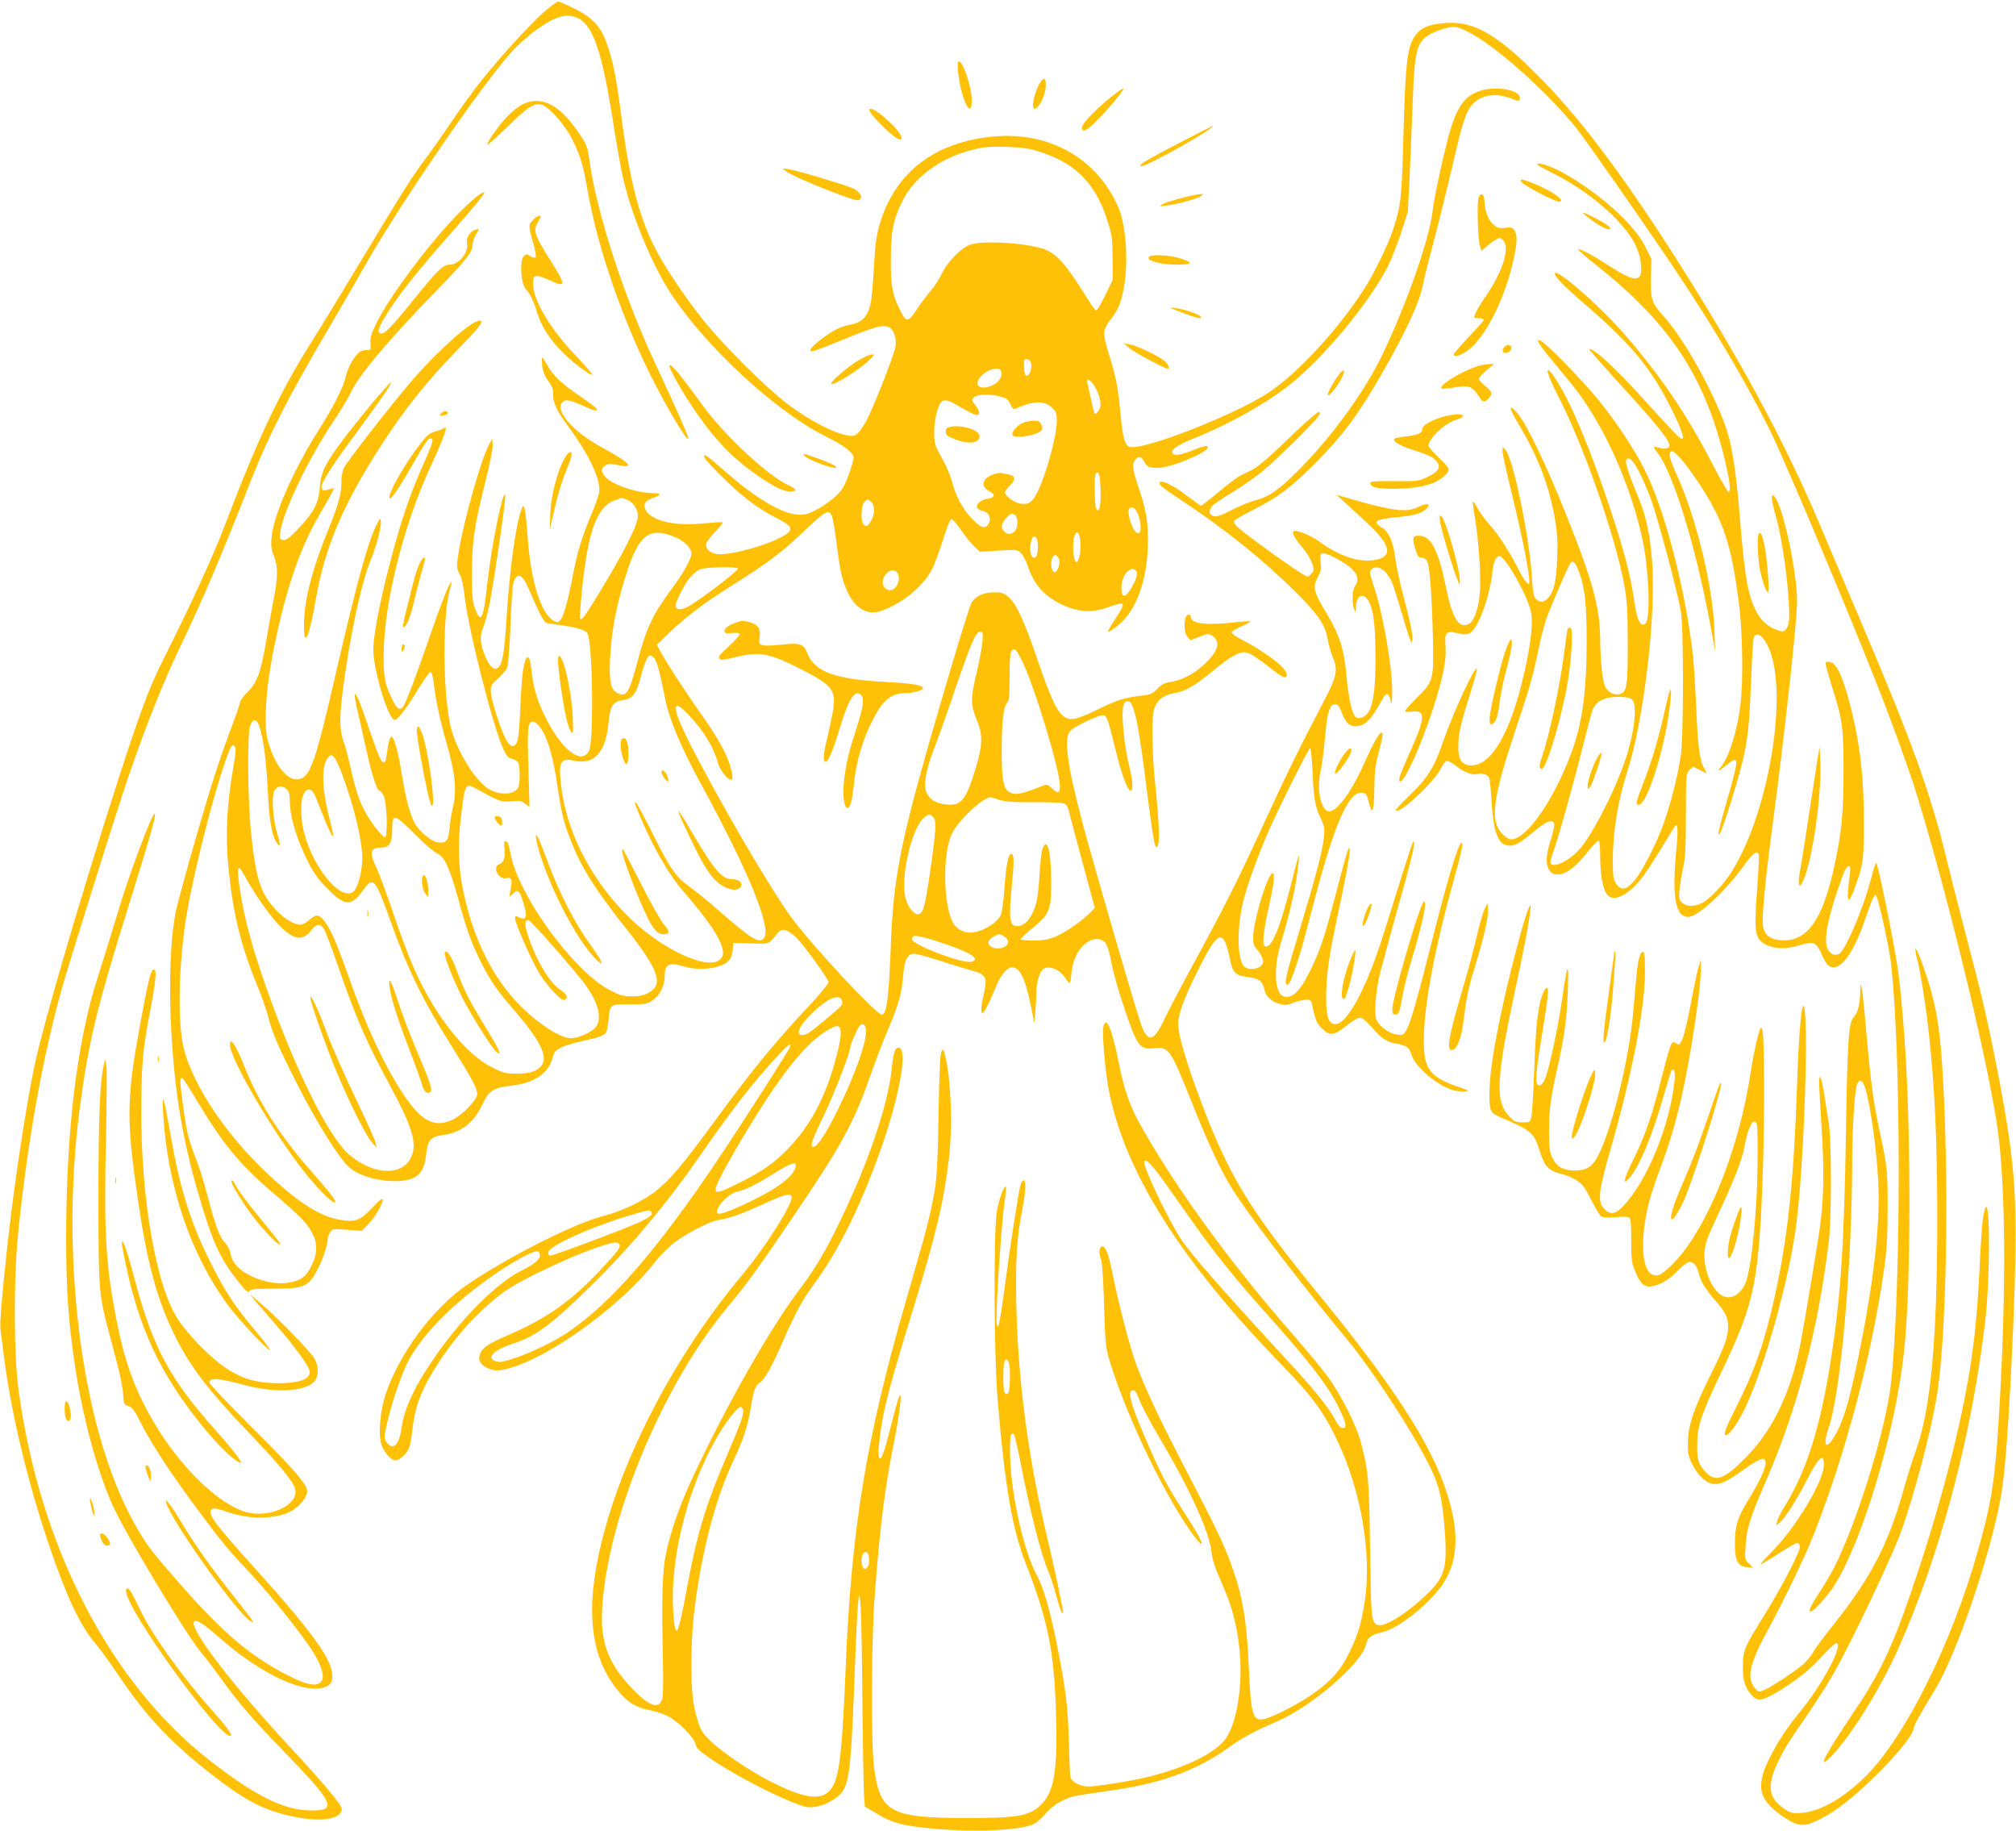 <?xml version="1.0" standalone="no"?>
<!DOCTYPE svg PUBLIC "-//W3C//DTD SVG 20010904//EN"
 "http://www.w3.org/TR/2001/REC-SVG-20010904/DTD/svg10.dtd">
<svg version="1.0" xmlns="http://www.w3.org/2000/svg"
 width="1280pt" height="1162pt" viewBox="0 0 1280 1162"
 preserveAspectRatio="xMidYMid meet">
<g transform="translate(0,1162) scale(0.1,-0.1)"
fill="#ffc107" stroke="none">
<path d="M3463 11552 c-104 -90 -331 -341 -449 -498 -33 -43 -105 -144 -159
-224 -54 -80 -124 -179 -156 -221 -80 -106 -135 -193 -403 -638 -130 -216
-274 -452 -320 -524 -200 -318 -335 -602 -541 -1142 -81 -215 -221 -518 -405
-885 -82 -162 -147 -338 -283 -760 -241 -750 -470 -1532 -527 -1800 -56 -262
-134 -784 -174 -1155 -36 -332 -48 -482 -43 -524 4 -26 13 -102 22 -171 46
-365 154 -812 295 -1224 107 -311 191 -488 286 -598 25 -29 90 -119 145 -200
186 -278 359 -457 659 -682 175 -131 295 -187 473 -221 168 -32 287 -10 287
54 0 23 -119 166 -310 371 -386 415 -665 779 -627 817 15 15 61 -15 161 -103
230 -203 482 -333 622 -322 68 6 94 28 94 78 0 106 -126 281 -505 700 -245
272 -291 334 -260 360 11 9 31 6 89 -14 132 -46 262 -51 374 -16 72 24 142 95
142 146 0 42 -95 151 -357 410 -144 144 -263 268 -263 277 0 35 50 31 241 -19
181 -47 368 -36 424 26 28 31 30 90 5 141 -22 44 -251 279 -360 369 l-55 45
42 -50 c24 -27 86 -99 138 -160 99 -114 188 -235 199 -271 16 -53 -51 -83
-190 -84 -165 0 -269 36 -397 139 -85 69 -191 182 -244 262 -139 205 -237 756
-236 1324 0 284 9 393 53 620 37 193 45 270 32 279 -22 14 -36 -39 -97 -372
-75 -411 -80 -562 -31 -932 66 -500 126 -744 242 -989 102 -215 217 -367 499
-661 182 -190 272 -300 280 -346 19 -100 -169 -184 -316 -141 -170 50 -407
278 -569 547 -126 209 -192 382 -245 645 -74 365 -86 570 -72 1181 5 232 6
439 2 460 l-8 39 -8 -35 c-25 -110 -34 -333 -34 -835 0 -574 3 -619 55 -818
16 -62 45 -171 64 -243 19 -72 36 -160 38 -195 3 -61 4 -64 33 -74 24 -8 38
-26 70 -90 73 -146 205 -348 394 -600 123 -165 178 -232 281 -340 133 -139
354 -413 427 -530 113 -179 68 -256 -104 -176 -269 126 -453 278 -748 616
-171 196 -189 218 -253 325 -350 576 -506 1686 -377 2675 57 433 106 637 313
1300 139 444 183 600 161 578 -25 -25 -167 -406 -229 -618 -40 -132 -98 -321
-130 -420 -131 -404 -200 -973 -200 -1651 0 -331 13 -521 56 -814 48 -322 141
-668 239 -885 78 -175 463 -815 558 -929 24 -28 79 -100 123 -161 117 -163
208 -268 406 -472 320 -329 342 -378 171 -375 -171 2 -351 91 -642 318 -633
493 -1079 1357 -1213 2349 -30 215 -32 695 -5 975 57 582 161 1164 287 1600
45 157 298 964 372 1190 122 372 249 697 365 940 150 312 261 573 458 1075
111 282 243 540 500 975 73 124 164 282 204 352 161 289 518 827 766 1158 160
213 204 262 306 344 97 77 174 116 229 116 144 0 209 -147 290 -658 21 -136
49 -292 60 -347 54 -247 184 -566 310 -759 220 -336 663 -746 975 -902 128
-64 185 -108 185 -141 0 -10 -14 -57 -31 -105 -25 -68 -41 -97 -75 -130 -59
-58 -157 -116 -209 -124 -110 -16 -290 85 -530 299 -48 42 -91 77 -96 77 -24
0 0 -32 99 -130 127 -127 230 -206 343 -263 92 -47 110 -66 89 -92 -49 -60
-372 -158 -462 -141 -46 8 -72 37 -63 67 4 13 30 47 58 76 27 29 48 55 46 58
-3 2 -57 -1 -121 -7 -183 -19 -330 15 -368 84 -20 37 -6 58 48 78 54 19 53 30
0 30 -110 1 -267 55 -308 107 -26 33 -25 49 3 68 20 12 32 13 80 3 112 -24 78
15 -96 109 -189 101 -308 238 -255 291 19 19 45 14 130 -24 75 -34 98 -38 84
-16 -3 5 -47 38 -98 73 -121 83 -174 132 -210 196 -17 29 -32 53 -35 53 -3 0
-3 -23 -1 -50 4 -36 15 -64 38 -97 26 -35 33 -55 32 -85 -2 -54 23 -107 101
-212 130 -177 203 -333 191 -411 -3 -22 -26 -85 -49 -140 -57 -132 -90 -241
-116 -378 -30 -160 -59 -264 -79 -290 -16 -20 -20 -20 -45 -7 -80 43 -146 253
-165 534 -6 87 -15 167 -20 179 -8 21 -8 21 -19 -6 -36 -91 -77 -394 -95 -693
-14 -227 -27 -296 -58 -315 -22 -14 -50 12 -74 68 -36 82 -41 133 -16 190 11
27 29 95 41 153 28 140 103 659 99 684 -10 63 -87 -313 -113 -549 -26 -240
-41 -271 -80 -164 -16 45 -19 80 -19 219 0 198 16 307 85 580 29 115 48 211
47 235 l-3 40 -19 -35 c-51 -94 -159 -475 -192 -673 -17 -107 -17 -108 4 -151
14 -26 26 -79 32 -142 24 -211 180 -828 247 -972 20 -42 31 -54 54 -59 16 -3
34 -14 39 -24 13 -23 13 -135 0 -158 -26 -50 -130 -51 -199 -1 -93 67 -208
269 -235 411 -47 243 -45 698 3 858 6 19 9 36 7 38 -8 8 -69 -147 -141 -357
-84 -244 -149 -416 -167 -437 -19 -24 -37 -14 -61 35 -54 106 -62 148 -61 302
2 319 125 813 294 1180 91 197 119 278 88 252 -7 -5 -32 -15 -55 -21 -33 -9
-52 -24 -91 -74 -98 -124 -210 -319 -199 -350 5 -17 59 61 143 208 86 152 107
181 123 171 15 -10 11 -22 -65 -195 -78 -176 -138 -359 -209 -636 -57 -224
-95 -427 -95 -507 0 -131 96 -448 136 -448 19 0 78 77 150 197 36 59 71 108
77 108 7 0 15 -26 20 -65 15 -122 38 -232 83 -389 54 -188 65 -299 40 -404 -9
-37 -19 -100 -22 -138 -8 -79 -23 -95 -79 -85 -41 8 -120 76 -145 126 -29 57
-58 170 -80 313 -22 136 -49 233 -65 230 -11 -2 -21 -41 -30 -116 -5 -38 -10
-48 -23 -45 -12 2 -34 53 -77 179 -71 207 -96 269 -102 251 -3 -7 4 -52 16
-100 11 -48 37 -161 57 -252 35 -160 67 -260 85 -260 5 0 16 -15 25 -32 21
-40 27 -263 8 -263 -14 0 -81 83 -116 145 -42 71 -67 144 -98 279 -15 69 -37
153 -49 186 -25 71 -27 144 -6 310 42 339 119 701 181 846 33 80 66 204 62
237 -3 27 -4 26 -24 -13 -55 -105 -127 -365 -259 -937 -128 -559 -162 -659
-228 -682 -65 -23 -146 60 -193 199 -23 68 -27 97 -27 190 1 127 15 248 49
425 73 370 168 652 287 853 30 51 64 112 77 136 l22 44 -24 -7 c-41 -13 -52
-11 -56 7 -6 30 59 133 237 372 93 127 180 248 191 270 21 40 21 40 -30 -15
-68 -74 -225 -268 -295 -366 -87 -121 -107 -166 -115 -261 -8 -99 -40 -160
-142 -265 -51 -53 -72 -69 -90 -66 -20 3 -23 8 -20 41 10 120 178 474 342 717
42 63 91 144 108 180 53 112 236 329 548 650 184 190 224 240 224 284 0 17 9
46 20 64 25 40 25 41 0 35 -33 -9 -62 -53 -55 -84 13 -60 -50 -139 -110 -139
-42 0 -77 -34 -232 -226 -142 -176 -185 -219 -208 -210 -21 8 -14 33 32 109
73 121 203 286 403 512 147 166 231 267 225 273 -10 11 -92 -58 -183 -152
-189 -199 -423 -515 -504 -681 -31 -64 -38 -89 -36 -125 3 -41 1 -45 -19 -42
-12 2 -31 -2 -42 -8 -34 -17 -80 -95 -95 -157 -17 -74 -73 -185 -176 -348
-160 -254 -284 -538 -296 -678 -5 -49 -2 -73 15 -115 27 -69 27 -132 -4 -289
-13 -71 -34 -184 -45 -253 -34 -200 -59 -268 -124 -328 -20 -19 -38 -46 -42
-60 -3 -15 -21 -70 -41 -122 -88 -234 -142 -400 -243 -751 -59 -206 -115 -411
-124 -455 -51 -259 -48 -733 9 -1169 24 -182 70 -401 126 -593 95 -330 141
-434 258 -582 51 -65 66 -78 73 -66 8 13 33 16 153 16 199 0 225 12 285 130
31 60 60 148 60 179 0 15 7 37 16 49 15 22 20 23 108 16 l93 -7 36 37 c43 42
97 132 97 160 0 15 -19 0 -67 -51 -78 -82 -105 -92 -208 -75 -121 20 -258 107
-448 284 -264 245 -475 557 -538 794 -44 167 -36 548 17 864 42 253 159 716
238 949 38 113 49 132 67 114 9 -9 6 -43 -10 -135 -41 -240 -51 -426 -31 -629
28 -292 77 -494 177 -739 31 -74 64 -168 74 -208 28 -108 60 -185 186 -434
126 -248 268 -475 334 -531 90 -77 315 -111 411 -61 43 22 66 69 74 148 9 88
28 111 105 121 115 15 195 76 249 189 45 95 70 111 189 125 142 16 232 77 259
175 10 38 19 49 53 66 22 12 82 30 132 41 110 23 145 36 156 58 5 9 12 45 15
81 10 97 8 95 134 95 99 0 112 2 145 25 45 30 77 92 77 149 0 82 26 96 124 66
99 -30 238 -12 284 38 13 14 22 39 24 67 l3 45 112 -3 c121 -4 111 -8 167 62
28 36 59 31 114 -18 48 -44 212 -268 212 -291 0 -10 -53 -74 -118 -144 -227
-242 -370 -417 -622 -761 -178 -244 -266 -348 -351 -416 -80 -65 -223 -134
-337 -162 -149 -38 -454 -183 -717 -342 -166 -100 -240 -156 -338 -260 -150
-157 -276 -364 -333 -544 -31 -99 -42 -237 -24 -300 13 -49 62 -106 90 -106
28 0 77 46 89 83 6 18 15 73 21 123 15 141 63 261 168 420 112 171 250 321
401 436 113 86 505 268 674 312 44 12 54 12 66 1 18 -17 -3 -46 -127 -177
-178 -188 -329 -294 -560 -396 -145 -63 -176 -83 -193 -124 -16 -39 -1 -70 44
-91 48 -23 86 -21 175 9 265 88 689 403 889 661 32 41 87 97 123 124 77 59
225 136 278 144 77 13 148 38 271 94 148 69 188 80 197 56 14 -36 -162 -316
-314 -498 -419 -500 -754 -1135 -891 -1689 -107 -429 -75 -730 99 -945 62 -77
116 -111 199 -127 38 -7 90 -24 117 -37 66 -32 169 -135 179 -177 5 -26 22
-44 83 -86 182 -128 562 -317 641 -318 57 -1 132 28 180 68 72 62 82 130 106
739 8 220 18 434 22 475 14 172 23 -6 28 -560 3 -316 8 -607 11 -646 l5 -71
77 -46 c98 -58 154 -74 332 -92 275 -28 584 -15 668 29 17 9 49 38 72 65 45
53 110 92 180 109 25 6 115 20 200 32 343 45 573 128 783 279 85 61 163 103
307 165 216 93 532 365 562 484 12 50 32 65 106 82 102 24 296 178 382 304
107 158 108 363 4 644 -107 290 -347 652 -780 1182 -468 571 -594 783 -789
1320 -73 201 -115 351 -115 410 0 61 34 154 118 325 137 277 169 290 212 83
16 -82 34 -100 109 -109 71 -8 98 -27 107 -75 8 -45 43 -80 94 -95 37 -11 48
-11 89 5 25 10 62 19 81 20 32 1 35 -1 42 -39 19 -88 29 -112 60 -142 53 -51
76 -48 158 17 34 28 72 50 84 50 15 0 42 -22 80 -65 62 -70 89 -88 149 -99 66
-12 86 -26 97 -67 21 -77 162 -198 265 -229 22 -6 56 -10 75 -8 33 3 31 4 -35
27 -186 63 -225 114 -225 293 0 224 67 581 193 1033 47 167 59 225 46 225 -20
0 -95 -253 -208 -705 -79 -312 -120 -452 -146 -491 -15 -23 -22 -26 -57 -21
-44 6 -105 48 -126 88 -20 37 -9 186 22 309 15 58 62 231 105 385 94 334 114
417 109 442 -4 18 -24 -41 -153 -457 -82 -265 -123 -376 -186 -505 -62 -126
-119 -195 -160 -195 -44 0 -59 43 -59 176 0 131 18 259 75 524 48 220 75 370
75 404 -1 46 -21 -17 -84 -261 -72 -276 -96 -352 -150 -468 -72 -157 -125
-215 -183 -200 -61 15 -70 177 -19 345 48 156 85 314 101 428 9 63 15 116 12
118 -2 3 -19 -55 -37 -128 -83 -336 -138 -469 -182 -442 -15 9 -4 106 26 239
35 153 43 229 25 223 -32 -10 -119 -297 -122 -400 -1 -46 3 -62 20 -80 25 -28
43 -62 43 -82 0 -43 -90 -64 -123 -28 -41 45 -44 233 -7 398 24 102 95 300
167 464 76 170 251 520 261 520 5 0 12 -69 16 -152 7 -171 15 -216 53 -296 22
-47 25 -63 19 -116 -9 -85 -50 -244 -149 -571 -95 -314 -107 -365 -84 -365 10
0 24 26 40 73 40 113 52 154 131 457 129 492 219 698 303 688 28 -3 29 -4 52
-88 15 -56 26 -9 27 115 1 101 6 149 24 215 30 113 34 140 22 140 -15 0 -56
-72 -107 -188 -81 -183 -174 -312 -225 -312 -52 0 -82 135 -56 251 9 41 21
130 27 199 15 180 30 230 69 230 12 0 24 -15 36 -46 26 -69 50 -94 88 -94 63
0 100 38 179 181 21 37 35 30 47 -23 6 -25 8 -10 9 57 2 159 -59 507 -119 683
-24 73 -26 84 -13 97 34 34 89 3 127 -72 9 -18 36 -101 60 -185 25 -84 50
-167 57 -183 13 -30 13 -30 16 -5 4 29 -11 104 -60 291 -20 74 -41 175 -48
225 -14 109 -39 166 -85 195 -62 38 -44 52 86 65 119 12 162 24 192 51 40 36
9 44 -52 13 -69 -35 -164 -23 -445 59 l-70 20 45 -40 c25 -23 88 -81 140 -129
150 -137 176 -213 83 -239 -103 -29 -235 9 -373 109 -51 37 -126 70 -157 70
-27 0 -11 -38 40 -98 47 -53 77 -113 77 -150 0 -12 -28 -42 -39 -42 -22 0
-386 260 -448 319 -12 12 -20 27 -18 34 3 6 60 40 128 74 152 78 231 137 378
283 182 182 282 316 433 579 154 268 239 452 261 566 8 42 39 166 69 278 30
111 81 319 115 462 68 299 90 363 136 409 56 56 151 68 241 30 45 -19 54 -18
54 6 0 48 -142 75 -243 46 -100 -29 -149 -90 -198 -249 -32 -102 -104 -429
-114 -522 -20 -175 -166 -591 -320 -910 -111 -231 -319 -517 -530 -729 -125
-126 -187 -169 -273 -191 -35 -9 -103 -37 -151 -62 -67 -35 -95 -44 -115 -39
-31 8 -34 34 -8 65 9 11 60 46 112 77 52 31 133 86 180 122 106 82 390 363
390 386 0 15 -4 15 -32 -6 -18 -12 -91 -79 -163 -148 -158 -152 -206 -191
-267 -218 -54 -23 -88 -48 -204 -144 -45 -38 -85 -68 -89 -68 -3 0 -41 27 -83
59 -84 65 -162 105 -176 91 -14 -14 2 -28 147 -124 264 -174 516 -377 710
-571 146 -145 191 -210 206 -300 6 -35 20 -85 31 -111 37 -86 29 -126 -55
-286 -146 -278 -238 -464 -372 -757 -169 -368 -246 -523 -433 -867 -82 -150
-171 -319 -198 -375 -74 -158 -107 -172 -151 -69 -23 53 -296 991 -377 1293
-98 368 -121 540 -79 587 22 26 175 100 205 100 27 0 33 -15 79 -205 41 -168
80 -275 100 -275 15 0 14 62 -3 129 -39 150 -60 365 -42 419 4 12 16 22 26 22
39 0 68 -132 120 -555 35 -277 49 -363 60 -370 26 -16 24 118 -7 415 -20 195
-22 412 -5 461 20 57 60 88 127 99 71 11 136 50 253 147 93 78 153 113 193
113 28 0 80 -33 177 -110 67 -53 92 -62 92 -32 0 40 -122 135 -277 217 -40 20
-73 43 -73 50 0 7 28 24 61 39 34 15 59 29 57 32 -3 2 -45 0 -94 -6 -188 -21
-284 -9 -284 36 0 9 -7 14 -17 12 -27 -5 -31 -106 -5 -138 l19 -24 58 22 c53
21 60 21 81 7 57 -37 40 -99 -50 -182 -67 -62 -140 -100 -215 -112 -38 -6 -57
-16 -83 -43 -29 -31 -42 -37 -93 -43 -112 -12 -160 -27 -285 -88 -143 -70
-183 -76 -225 -37 -42 39 -79 123 -156 347 -83 246 -135 358 -184 402 -31 27
-43 31 -93 31 -68 0 -119 -24 -144 -66 -9 -16 -73 -220 -142 -454 -310 -1050
-353 -1255 -371 -1745 -12 -312 -26 -415 -56 -415 -35 0 -430 423 -572 613
-130 174 -479 772 -656 1126 -106 210 -107 277 -4 169 102 -108 164 -210 192
-313 11 -41 61 -105 82 -105 23 0 2 90 -43 183 -25 51 -85 148 -134 217 -101
141 -216 318 -263 401 l-31 56 82 79 c111 106 218 186 413 309 202 127 293
195 415 310 161 153 179 164 200 124 7 -11 20 -89 31 -172 23 -186 34 -235 69
-312 47 -104 124 -151 207 -125 131 42 267 150 328 261 16 30 48 115 71 189
26 84 47 135 55 135 8 0 35 -31 61 -70 26 -38 64 -85 84 -104 l36 -33 118 7
c117 7 119 7 143 -17 13 -13 32 -49 42 -79 37 -115 101 -189 208 -242 109 -53
196 -59 302 -22 114 41 117 36 45 -75 -27 -41 -47 -76 -45 -79 8 -8 86 53 115
90 81 102 129 252 137 434 7 144 -6 234 -51 370 -45 134 -50 163 -31 192 21
31 41 29 59 -6 18 -34 33 -41 89 -41 76 0 303 92 315 128 6 19 -21 14 -103
-19 -76 -30 -115 -34 -122 -12 -7 21 39 52 146 94 221 89 457 222 606 342 214
172 491 507 614 740 21 41 59 137 85 214 l45 140 11 224 c6 123 14 339 20 479
12 341 25 383 135 435 30 14 75 28 100 32 39 5 55 1 118 -30 170 -86 492 -372
683 -607 59 -73 426 -598 635 -910 228 -339 447 -709 593 -1004 109 -218 605
-1404 753 -1801 97 -258 152 -417 193 -550 214 -708 461 -1746 509 -2135 49
-404 48 -1097 -4 -1880 -21 -321 -47 -471 -125 -747 -166 -590 -460 -1182
-709 -1432 -142 -143 -295 -231 -416 -239 -54 -3 -65 -1 -108 28 -99 66 -110
147 -39 294 41 86 55 109 204 326 47 69 117 179 154 245 112 196 377 756 429
905 87 253 180 605 220 835 61 347 81 1275 44 1980 -18 351 -40 494 -110 709
-55 168 -90 225 -54 87 19 -75 51 -276 69 -436 40 -354 56 -705 56 -1205 0
-758 -41 -1205 -135 -1465 -19 -51 -55 -166 -80 -256 -98 -346 -209 -558 -449
-858 -59 -74 -116 -151 -126 -172 -11 -20 -39 -53 -62 -74 -56 -48 -199 -142
-246 -162 -35 -15 -37 -14 -59 11 -55 64 -37 150 77 361 115 212 244 481 300
625 200 511 365 1132 441 1665 19 130 23 205 24 395 0 246 -2 265 -55 510 -36
168 -54 306 -81 614 -11 132 -24 257 -29 276 -7 32 -8 29 -9 -25 -2 -80 -15
-132 -40 -159 -34 -36 -41 -140 -51 -741 -11 -674 -30 -985 -81 -1340 -69
-484 -158 -782 -304 -1020 -24 -38 -47 -83 -51 -100 l-7 -30 23 20 c34 29 110
149 170 267 76 149 110 180 110 100 0 -105 -184 -409 -342 -564 -37 -38 -64
-68 -59 -68 4 0 57 32 116 70 60 39 114 69 119 67 6 -2 12 -13 14 -24 4 -27
-116 -259 -227 -437 -126 -202 -135 -222 -135 -326 -1 -92 13 -134 61 -186 33
-36 69 -29 172 35 121 75 191 132 273 221 40 44 79 80 86 80 53 0 -87 -264
-233 -440 -78 -94 -144 -195 -195 -300 -86 -179 -62 -261 108 -372 84 -54 119
-55 218 -5 108 54 224 147 374 297 130 130 220 244 220 279 0 16 48 103 130
236 140 225 354 850 424 1235 28 155 53 502 77 1055 35 831 22 1030 -107 1690
-52 269 -97 460 -179 770 -41 154 -101 390 -134 525 -104 427 -216 739 -546
1515 -86 204 -207 487 -267 630 -222 523 -513 1059 -924 1702 -319 498 -578
844 -824 1097 -298 307 -450 393 -655 367 -85 -10 -130 -33 -162 -80 -49 -72
-60 -172 -73 -651 -10 -374 -15 -426 -66 -580 -31 -94 -118 -272 -180 -370
-166 -260 -429 -545 -614 -665 -220 -143 -796 -367 -878 -341 -31 10 -43 54
-58 212 -15 164 -27 227 -74 378 -40 132 -39 152 11 217 51 68 65 101 84 201
32 167 14 408 -39 523 -144 315 -457 481 -823 435 -357 -45 -595 -236 -688
-555 -21 -72 -28 -126 -36 -265 -5 -96 -14 -202 -21 -234 -16 -81 -54 -123
-125 -136 -65 -12 -110 -34 -190 -94 -63 -48 -84 -76 -57 -76 9 0 77 25 152
56 259 106 299 117 342 94 25 -13 44 -74 36 -119 -9 -57 -152 -417 -190 -480
-55 -91 -65 -97 -133 -81 -83 18 -234 99 -358 192 -140 105 -411 375 -543 540
-105 132 -222 304 -285 420 -110 199 -176 442 -227 834 -29 224 -48 336 -76
432 -47 162 -93 220 -226 287 -50 25 -96 45 -104 45 -7 0 -44 -26 -81 -58z
m3075 -878 c42 -8 119 -35 170 -59 165 -78 265 -204 328 -410 24 -78 28 -108
28 -225 l1 -135 -47 -98 c-26 -53 -52 -97 -58 -97 -5 0 -27 27 -47 61 -132
212 -188 281 -261 318 -86 44 -385 68 -486 40 -57 -16 -149 -107 -185 -184
-16 -34 -50 -86 -76 -116 -25 -30 -63 -80 -83 -111 -54 -85 -68 -86 -106 -9
-50 98 -61 155 -60 321 0 178 14 251 71 369 82 172 281 305 513 344 62 11 227
6 298 -9z m8 -1359 c8 -31 -8 -80 -27 -80 -10 0 -15 15 -17 53 -3 47 -1 52 17
52 14 0 23 -9 27 -25z m-189 -51 c10 -28 -10 -66 -47 -85 -70 -38 -127 -15
-94 37 36 54 126 85 141 48z m575 -71 c25 -29 47 -78 54 -120 4 -30 1 -44 -14
-63 -23 -29 -21 -32 -46 80 -9 41 -19 85 -22 98 -7 26 7 29 28 5z m-564 -95
c25 -7 38 -20 48 -45 12 -27 19 -33 32 -27 118 52 184 53 234 4 24 -24 28 -36
28 -82 -1 -104 -78 -376 -134 -472 -29 -50 -51 -61 -102 -52 -36 7 -94 50 -94
70 0 7 14 25 30 41 38 36 39 63 3 71 -16 3 -36 8 -45 10 -30 9 -97 -16 -114
-41 -19 -28 -8 -54 30 -75 38 -20 32 -39 -14 -46 -71 -12 -93 -65 -31 -77 41
-9 59 -49 36 -84 -22 -33 -49 -24 -108 39 -56 59 -99 139 -122 229 -9 35 -33
93 -53 129 -20 36 -42 79 -49 95 -23 59 -11 201 23 268 20 37 45 35 125 -13
37 -22 79 -44 93 -50 39 -14 44 11 11 55 -22 28 -25 38 -15 49 21 26 113 28
188 4z m620 -589 c2 -106 -8 -149 -28 -119 -11 17 -14 213 -3 224 20 20 28 -9
31 -105z m-3003 -63 c36 -15 65 -59 65 -100 0 -58 -87 -230 -256 -506 -83
-136 -100 -158 -111 -147 -3 3 2 80 11 172 38 382 95 539 211 580 22 8 41 14
43 15 1 0 18 -6 37 -14z m1547 -13 c24 -22 23 -79 -2 -120 -21 -36 -30 -39
-48 -21 -18 18 -15 118 5 140 20 22 22 22 45 1z m1683 -56 c23 -36 36 -119 21
-135 -10 -10 -16 -9 -31 8 -21 23 -47 114 -38 135 8 22 31 18 48 -8z m-767
-29 c7 -7 12 -28 12 -47 0 -59 -49 -91 -84 -55 -23 22 -20 48 10 83 28 33 43
38 62 19z m-2158 -139 c56 -24 100 -69 100 -102 0 -35 -51 -125 -127 -227
-119 -160 -159 -245 -218 -468 -50 -189 -68 -218 -121 -193 -46 20 -57 70 -51
216 9 179 39 339 103 540 80 254 148 305 314 234z m2564 9 c16 -62 0 -178 -23
-164 -14 9 -22 84 -15 137 7 52 27 66 38 27z m-264 -63 c0 -52 -8 -75 -25 -75
-24 0 -32 69 -15 115 15 40 40 15 40 -40z m1908 -87 c110 -62 143 -114 106
-167 -19 -26 -22 -111 -5 -151 9 -23 10 -22 10 16 2 81 53 98 86 28 27 -57 37
-148 38 -339 1 -194 -12 -302 -43 -353 -22 -36 -65 -52 -85 -31 -22 22 -43
121 -56 257 -14 168 -44 262 -124 395 -86 143 -92 168 -59 231 21 40 25 57 19
93 -3 23 -3 48 0 54 10 15 50 3 113 -33z m-1774 0 c9 -26 -10 -81 -29 -80 -17
1 -27 55 -16 85 13 33 32 31 45 -5z m-2039 -57 c7 -12 -261 -214 -321 -244
-45 -21 -74 -18 -74 9 0 27 59 143 93 181 17 20 45 42 62 49 35 15 231 19 240
5z m2519 -7 c22 -8 20 -37 -5 -87 -45 -90 -79 -103 -79 -32 0 50 20 98 47 114
22 13 18 12 37 5z m-1504 -25 c24 -44 -17 -118 -59 -104 -33 10 -45 41 -31 76
21 50 71 65 90 28z m-2346 -91 c79 -180 100 -219 120 -223 12 -2 55 -9 96 -15
100 -14 149 -30 160 -51 33 -60 41 -682 10 -744 -49 -98 -185 13 -290 239 -43
91 -65 170 -75 266 -11 116 -35 119 -54 6 -6 -34 -13 -140 -17 -236 -4 -96
-12 -191 -18 -210 -15 -49 -44 -47 -73 5 -33 60 -96 254 -97 303 -1 39 3 47
46 85 26 23 53 56 59 72 6 17 15 136 20 265 4 129 13 250 18 269 22 71 56 60
95 -31z m2883 -345 c-3 -38 -20 -124 -36 -193 -39 -157 -39 -205 -1 -295 41
-96 40 -160 -5 -311 -61 -200 -92 -240 -181 -231 -71 7 -112 31 -131 75 -21
50 -6 140 48 281 23 58 82 223 130 366 105 306 134 375 162 375 18 0 19 -5 14
-67z m250 -113 c81 -164 243 -698 243 -802 0 -45 -13 -48 -52 -11 -27 25 -31
26 -61 14 -140 -56 -181 -62 -216 -33 -32 25 -41 79 -41 262 0 180 11 273 35
300 12 13 15 46 15 166 0 148 6 179 35 171 5 -1 24 -32 42 -67z m-2334 13 c18
-20 38 -94 66 -239 26 -140 100 -319 228 -554 310 -567 458 -931 401 -988 -31
-31 -79 -1 -274 169 -77 67 -166 140 -199 163 -83 58 -121 113 -231 334 -53
106 -101 195 -106 198 -15 9 -2 -26 53 -150 70 -158 165 -318 239 -404 234
-269 304 -403 235 -448 -93 -61 -391 87 -593 295 -233 239 -382 540 -411 829
-15 140 -1 162 87 143 128 -27 201 57 217 252 8 96 29 125 93 134 59 8 84 41
111 150 22 85 43 133 60 133 4 0 15 -8 24 -17z m-2505 -437 c25 -78 43 -216
52 -401 9 -190 25 -286 56 -333 26 -39 27 -18 3 60 -27 90 -36 232 -17 268 17
32 51 37 77 11 16 -16 21 -34 21 -70 0 -107 44 -253 122 -404 30 -59 63 -104
117 -158 112 -113 151 -115 227 -9 65 90 76 77 177 -207 109 -304 204 -497
389 -791 125 -199 158 -262 158 -296 0 -36 -94 -134 -155 -163 -119 -55 -202
-10 -320 170 -121 186 -230 421 -341 736 -76 215 -119 313 -158 359 -34 40
-49 40 -93 2 -18 -16 -43 -30 -55 -30 -70 0 -189 106 -239 213 -35 76 -53 164
-75 370 -21 198 -25 625 -6 680 18 49 42 46 60 -7z m1769 12 c54 -60 93 -183
123 -392 25 -168 41 -234 86 -347 67 -169 153 -306 350 -554 207 -261 240
-355 141 -407 -31 -17 -59 -22 -107 -22 -56 0 -75 6 -140 40 -227 119 -570
588 -626 853 -17 82 -20 91 -36 91 -7 0 -9 -17 -5 -47 6 -56 -5 -89 -32 -98
-49 -15 -6 -102 44 -89 32 8 40 -11 27 -71 -5 -25 -8 -45 -6 -45 2 0 13 9 25
21 27 27 37 17 61 -58 30 -96 21 -121 -33 -93 -16 9 -19 7 -19 -10 0 -29 102
-260 151 -343 48 -80 141 -181 161 -175 28 10 19 37 -21 63 -69 43 -153 181
-206 339 -25 74 -25 106 0 106 13 0 276 -298 354 -401 86 -114 115 -216 78
-273 -24 -35 -110 -76 -163 -76 -63 0 -198 85 -310 195 -170 168 -292 398
-359 678 -49 205 -54 357 -19 607 17 127 25 138 79 108 168 -91 166 -90 231
-84 53 5 65 3 88 -15 l28 -22 -7 250 c-8 253 -4 293 29 293 7 0 22 -10 33 -22z
m-1243 -317 c76 -206 126 -418 126 -529 0 -69 -21 -162 -44 -197 -70 -107
-279 136 -331 386 -26 125 -11 241 32 247 26 4 35 -12 86 -145 39 -100 66
-157 73 -151 2 2 -10 58 -27 124 -48 188 -49 332 -3 379 15 15 18 15 34 0 10
-9 35 -61 54 -114z m4171 -158 c39 -12 87 -16 218 -15 92 1 178 -3 191 -8 18
-6 27 -21 36 -62 7 -29 46 -176 87 -327 l74 -273 -23 -25 c-47 -51 -166 -134
-226 -158 -48 -19 -79 -25 -142 -25 -44 0 -80 4 -80 9 0 4 34 36 76 70 109 90
119 115 118 301 -1 189 -25 280 -55 203 -6 -16 -15 -91 -19 -168 -10 -153 -20
-199 -55 -260 -26 -46 -61 -68 -96 -63 -39 5 -44 56 -25 253 16 162 15 205 -4
205 -18 0 -32 -72 -42 -210 -5 -80 -16 -159 -23 -176 -22 -54 -126 -114 -196
-114 -38 0 -82 22 -102 53 -69 105 -76 451 -11 579 42 84 193 225 244 228 3 0
28 -8 55 -17z m-421 -109 c23 -22 20 -73 -14 -316 -34 -239 -45 -285 -72 -299
-26 -14 -71 35 -88 96 -36 130 38 452 118 516 30 23 36 23 56 3z m-3287 -112
c59 -60 123 -114 141 -121 44 -18 79 -95 132 -289 51 -190 86 -287 151 -414
58 -112 101 -173 214 -303 142 -164 198 -270 172 -324 -22 -45 -72 -66 -162
-66 -74 0 -88 3 -159 39 -134 66 -286 234 -409 452 -75 132 -134 274 -217 518
-43 127 -92 260 -109 296 -48 101 -41 130 30 130 50 0 69 30 69 108 0 113 10
111 147 -26z m-1082 -264 c53 -100 157 -250 215 -309 95 -97 151 -106 207 -33
30 40 56 43 79 9 9 -14 51 -125 94 -248 114 -329 178 -474 331 -757 134 -248
166 -353 134 -435 -50 -132 -240 -129 -398 6 -127 109 -327 506 -510 1014 -96
266 -153 470 -181 651 -26 168 -20 192 29 102z m4823 -384 c45 -31 18 -74 -47
-74 -34 0 -63 24 -54 46 5 15 49 43 68 44 6 0 21 -7 33 -16z m-425 -30 c202
-65 277 -110 217 -129 -51 -16 -380 108 -380 144 0 30 30 27 163 -15z m1065
-9 c11 -14 25 -55 32 -93 15 -86 49 -207 100 -356 72 -208 90 -230 177 -220
94 12 104 -3 243 -351 119 -298 200 -466 285 -590 141 -208 426 -579 700 -910
171 -208 441 -625 536 -830 49 -107 66 -182 80 -355 20 -256 6 -314 -104 -422
-124 -122 -272 -217 -317 -203 -43 14 -45 31 -51 480 -6 450 -11 501 -60 685
-26 100 -124 294 -204 405 -36 50 -140 176 -231 280 -384 439 -722 901 -949
1299 -82 143 -114 232 -155 436 -43 209 -78 287 -95 210 -9 -42 13 -287 36
-405 103 -518 455 -1076 1089 -1730 204 -210 277 -310 366 -500 148 -318 214
-710 169 -1010 -22 -142 -41 -206 -96 -321 -55 -115 -119 -187 -243 -273 -83
-57 -232 -134 -290 -150 -82 -22 -93 12 -107 323 -13 304 -39 455 -113 659
-48 131 -96 231 -276 577 -179 343 -268 533 -329 698 -42 117 -113 392 -152
590 -22 112 -45 162 -67 148 -15 -9 -15 -46 -1 -83 7 -16 15 -137 19 -288 7
-238 10 -267 33 -345 94 -314 305 -768 481 -1038 56 -87 106 -147 106 -128 0
15 -43 90 -115 201 -105 161 -151 250 -250 482 -91 213 -109 288 -71 288 13 0
24 -16 41 -62 12 -34 69 -142 127 -240 192 -323 314 -592 329 -718 6 -53 22
-103 64 -199 69 -155 100 -274 116 -439 20 -218 -18 -455 -90 -555 -68 -94
-275 -192 -518 -247 -115 -26 -303 -55 -351 -55 -56 0 -109 29 -116 62 -3 13
-7 115 -10 228 -5 216 -19 329 -77 619 -42 210 -84 354 -123 426 -83 150 -163
497 -172 745 -5 131 2 179 24 155 5 -6 26 -98 47 -205 49 -257 127 -563 165
-649 16 -38 42 -114 56 -168 14 -54 30 -102 35 -108 5 -5 9 -6 9 -2 0 23 -58
299 -96 455 -124 514 -190 1009 -201 1492 -6 293 2 428 37 608 23 118 26 196
8 190 -7 -3 -15 -18 -20 -34 -12 -44 -64 -383 -93 -599 -13 -104 -30 -217 -37
-250 -10 -53 -12 -57 -19 -32 -11 41 28 644 52 800 6 38 8 71 5 74 -10 11 -44
-80 -57 -157 -21 -116 -18 -912 4 -1180 47 -566 93 -835 182 -1060 137 -350
178 -551 190 -945 11 -349 -11 -493 -88 -573 -74 -78 -144 -92 -472 -92 -495
0 -558 34 -596 325 -19 150 -17 812 5 1090 33 436 62 669 122 970 37 190 53
322 35 295 -5 -9 -24 -72 -41 -140 -50 -199 -70 -262 -83 -257 -14 5 -12 52 4
172 22 155 61 304 211 790 142 464 191 668 224 951 25 216 10 534 -32 667 -6
20 -7 20 -17 1 -8 -12 -14 -151 -18 -399 -7 -388 -11 -437 -53 -624 -26 -113
-41 -166 -159 -576 -246 -850 -341 -1425 -377 -2295 -21 -513 -38 -680 -77
-758 -54 -109 -162 -102 -409 24 -125 64 -299 182 -371 251 -52 51 -64 68 -82
128 -32 102 -41 181 -41 360 0 191 12 328 46 532 48 292 124 556 219 758 65
138 93 224 111 335 18 114 29 144 59 164 31 20 79 108 150 271 71 164 124 261
190 350 158 211 308 516 435 882 116 334 165 623 105 623 -23 0 -32 -28 -44
-139 -26 -243 -163 -634 -358 -1025 -79 -157 -137 -253 -235 -382 -177 -236
-439 -695 -648 -1135 -101 -213 -157 -368 -191 -529 -24 -114 -29 -271 -20
-685 3 -110 1 -215 -3 -233 -18 -75 -79 -57 -187 54 -161 168 -210 302 -195
529 40 583 390 1415 801 1905 112 134 187 236 408 563 307 451 388 599 492
897 32 91 84 227 116 302 64 149 84 220 94 343 7 85 22 119 56 130 13 5 73
-10 162 -39 78 -25 175 -55 215 -66 94 -27 102 -41 79 -145 -31 -138 -17 -166
31 -62 16 34 38 84 48 110 25 64 70 117 98 117 51 0 86 -70 120 -241 l23 -112
6 69 c4 38 7 92 7 119 0 60 16 124 38 148 31 35 107 9 147 -52 11 -17 23 -31
26 -31 3 0 9 29 12 64 10 101 60 184 127 209 36 13 69 6 88 -18z m-1673 -365
c8 -27 7 -29 -93 -113 -111 -93 -131 -107 -159 -107 -62 0 13 108 140 204 55
41 102 48 112 16z m153 -188 c7 -70 -67 -280 -179 -507 -75 -152 -130 -235
-155 -235 -24 0 -13 34 76 220 66 140 160 385 160 420 0 6 13 40 30 76 22 50
34 65 47 62 12 -2 19 -14 21 -36z m-160 -13 c2 -20 -8 -82 -23 -137 -66 -261
-161 -447 -309 -601 -93 -96 -163 -145 -318 -222 -159 -79 -170 -75 -114 39
21 42 81 149 133 237 247 414 406 615 553 699 58 34 74 30 78 -15z m-322 -94
c-10 -27 -297 -475 -451 -705 -392 -584 -684 -921 -960 -1107 -114 -77 -302
-161 -414 -186 -30 -7 -71 8 -71 27 0 26 56 62 142 89 138 44 244 123 491 366
247 242 477 516 692 826 209 300 314 435 478 618 74 81 107 107 93 72z m-3756
-358 c164 -271 269 -396 493 -586 164 -139 207 -186 239 -258 25 -57 20 -120
-16 -191 -32 -64 -64 -88 -132 -102 -73 -15 -167 0 -251 41 -75 36 -121 85
-129 140 -4 25 -18 52 -35 70 -34 35 -60 104 -109 289 -21 80 -50 177 -65 215
-65 170 -70 192 -99 414 -15 110 -14 137 4 126 5 -3 50 -74 100 -158z m10584
91 c35 -120 73 -401 82 -603 11 -252 -26 -592 -112 -1025 -62 -312 -97 -440
-146 -540 -65 -129 -104 -118 -58 16 78 224 150 1046 150 1714 0 183 16 428
30 466 16 40 38 29 54 -28z m-4436 -612 c43 -61 121 -172 174 -246 125 -178
266 -352 424 -529 293 -326 421 -489 489 -626 52 -104 60 -140 30 -140 -14 0
-29 17 -50 57 -41 77 -133 191 -316 388 -380 411 -603 665 -661 755 -84 128
-244 466 -233 492 9 24 49 -19 143 -151z m-2356 120 c-11 -60 -110 -137 -287
-222 -129 -62 -198 -87 -209 -76 -24 24 65 125 121 137 58 13 121 44 233 114
115 71 148 82 142 47z m-914 -298 c2 -11 -19 -27 -70 -52 -78 -38 -551 -216
-575 -216 -9 0 -13 8 -11 23 4 28 147 102 332 170 133 50 293 97 311 93 6 -2
11 -10 13 -18z m-710 -265 c4 -24 -35 -57 -113 -96 -156 -78 -366 -284 -542
-533 -133 -188 -205 -337 -223 -465 -12 -81 -31 -119 -60 -119 -11 0 -27 12
-36 26 -16 24 -16 30 0 105 28 130 95 328 137 407 78 147 222 303 421 459 167
131 367 249 403 239 6 -1 11 -12 13 -23z m2978 -685 c11 -33 7 -179 -4 -190
-22 -22 -32 6 -32 92 0 89 5 120 20 120 5 0 12 -10 16 -22z m-1689 -294 c9
-24 -11 -82 -102 -294 -139 -324 -193 -506 -261 -880 -51 -276 -68 -297 -80
-100 -21 356 108 833 310 1149 49 75 103 141 117 141 5 0 12 -7 16 -16z m801
-950 c2 -28 -2 -45 -13 -54 -14 -12 -18 -11 -26 1 -20 33 -7 102 20 97 11 -2
17 -16 19 -44z"/>
<path d="M6494 8936 c-39 -17 -78 -66 -64 -80 21 -21 157 1 181 31 9 10 9 20
1 38 -9 20 -19 25 -49 25 -21 -1 -52 -7 -69 -14z"/>
<path d="M6035 8911 c-24 -5 -30 -11 -30 -31 0 -21 9 -29 55 -47 93 -38 168
-26 158 24 -6 36 -116 68 -183 54z"/>
<path d="M3544 7445 c-8 -21 26 -274 52 -386 8 -37 22 -75 30 -85 14 -17 15
-7 10 101 -5 123 -41 307 -70 362 -13 26 -15 27 -22 8z"/>
<path d="M3953 6933 c-18 -7 -16 -70 3 -127 21 -60 34 -45 34 40 0 61 -15 96
-37 87z"/>
<path d="M4200 6716 c0 -16 36 -63 43 -56 3 3 -1 20 -8 38 -14 32 -35 44 -35
18z"/>
<path d="M4314 6450 c4 -14 43 -98 86 -187 83 -172 133 -239 203 -274 45 -23
85 -22 101 4 14 24 -15 47 -60 47 -60 0 -108 57 -244 285 -91 155 -96 161 -86
125z"/>
<path d="M3950 6219 c0 -38 99 -297 161 -423 40 -79 66 -106 100 -106 43 0 44
16 4 63 -20 23 -83 134 -140 247 -58 113 -109 212 -114 220 -9 13 -11 13 -11
-1z"/>
<path d="M2332 5820 c0 -19 2 -27 5 -17 2 9 2 25 0 35 -3 9 -5 1 -5 -18z"/>
<path d="M2474 5351 c9 -71 53 -207 132 -411 35 -91 68 -184 74 -206 10 -43
35 -63 54 -44 13 13 -3 60 -92 270 -38 91 -89 224 -112 295 -48 148 -66 178
-56 96z"/>
<path d="M3140 6433 c0 -14 30 -53 41 -53 6 0 9 12 7 28 -2 19 -9 28 -25 30
-13 2 -23 0 -23 -5z"/>
<path d="M3405 6288 c52 -241 250 -634 384 -762 55 -52 34 -6 -49 109 -88 123
-185 309 -253 490 -58 154 -76 195 -83 195 -3 0 -2 -15 1 -32z"/>
<path d="M2687 6064 c-15 -15 -7 -92 13 -115 l19 -24 0 45 c0 49 -19 106 -32
94z"/>
<path d="M2826 5553 c14 -57 57 -161 110 -268 56 -110 188 -320 218 -344 34
-28 15 18 -51 125 -120 196 -152 258 -193 368 -38 104 -62 146 -82 146 -4 0
-5 -12 -2 -27z"/>
<path d="M1970 5289 c0 -25 79 -253 149 -429 80 -200 201 -445 241 -490 l31
-35 -6 30 c-4 17 -49 120 -102 230 -108 225 -173 374 -227 518 -41 111 -85
200 -86 176z"/>
<path d="M1470 4117 c0 -17 78 -143 137 -220 85 -111 198 -221 164 -159 -5 9
-60 77 -121 151 -61 73 -125 158 -142 187 -31 56 -38 63 -38 41z"/>
<path d="M6083 11166 c16 -170 87 -318 87 -182 0 81 -55 246 -82 246 -7 0 -9
-20 -5 -64z"/>
<path d="M6612 11107 c-37 -44 -70 -177 -44 -177 29 0 72 90 72 150 0 41 -9
50 -28 27z"/>
<path d="M7065 11013 c-99 -78 -195 -176 -195 -201 0 -39 29 -24 103 52 79 80
173 196 160 196 -4 0 -35 -21 -68 -47z"/>
<path d="M3322 10960 c-24 -11 -67 -44 -96 -74 -56 -56 -140 -175 -131 -184 3
-3 60 49 128 114 127 125 167 151 214 140 48 -12 153 -131 199 -226 50 -102
66 -157 94 -315 58 -333 188 -725 361 -1096 96 -207 279 -522 279 -481 0 16
-86 211 -197 447 -211 446 -391 1001 -433 1335 -9 67 -16 84 -65 156 -121 179
-234 238 -353 184z"/>
<path d="M5520 10921 c0 -23 131 -156 176 -179 53 -28 29 31 -38 94 -80 76
-138 111 -138 85z"/>
<path d="M7515 10727 c-209 -108 -275 -145 -275 -158 0 -13 42 5 170 73 154
82 314 180 288 178 -2 0 -84 -42 -183 -93z"/>
<path d="M9760 10575 c0 -2 49 -29 110 -60 140 -72 262 -159 366 -260 130
-128 184 -228 184 -344 0 -83 -49 -78 -199 19 -105 68 -188 113 -201 108 -5
-2 46 -47 115 -101 456 -361 679 -692 806 -1195 40 -159 51 -239 34 -244 -5
-2 -50 76 -100 172 -164 320 -340 578 -581 851 -146 165 -400 386 -421 366
-12 -13 50 -78 184 -193 315 -271 439 -425 580 -720 60 -127 64 -168 12 -118
-17 16 -107 112 -199 214 -158 174 -270 284 -332 324 -16 10 -28 14 -28 10 0
-5 97 -115 215 -244 205 -224 295 -335 295 -366 0 -22 -27 -28 -66 -16 -41 12
-42 9 -8 -35 100 -132 245 -606 334 -1096 l30 -162 -5 135 c-8 273 -117 720
-239 986 -46 102 -55 137 -35 149 17 11 91 -74 172 -197 161 -244 208 -386
258 -768 23 -178 28 -498 9 -645 -21 -171 -75 -339 -127 -397 -27 -30 -4 -20
43 19 76 61 76 43 6 -204 -62 -216 -73 -264 -52 -233 22 33 132 392 155 505
26 132 32 198 45 510 4 116 11 218 15 228 17 42 61 12 95 -66 131 -295 -8
-1088 -253 -1447 -47 -68 -127 -150 -169 -171 -50 -26 -102 -25 -129 2 -19 19
-21 29 -15 87 4 35 14 97 23 136 13 56 17 126 17 333 1 258 1 263 23 285 l22
22 38 -19 c21 -11 41 -21 46 -23 4 -2 -1 11 -12 30 -30 51 -41 134 -51 383 -6
127 -15 273 -20 325 -48 429 -182 945 -313 1199 -65 127 -177 295 -288 432
-111 136 -350 379 -373 379 -15 0 -15 -2 1 -27 9 -16 44 -61 78 -101 33 -40
88 -108 123 -150 198 -241 378 -639 453 -1000 39 -190 49 -480 18 -518 -6 -7
-16 -11 -23 -8 -22 9 -36 53 -52 162 -21 149 -64 313 -154 582 -84 254 -169
473 -248 641 -50 108 -125 229 -142 229 -14 0 11 -63 85 -209 154 -309 345
-862 398 -1156 18 -102 21 -158 22 -370 0 -273 -6 -310 -52 -321 -31 -8 -67 8
-88 40 -19 28 -34 164 -35 301 -1 208 -46 374 -217 800 -127 319 -255 583
-311 645 -57 63 -53 32 9 -71 121 -201 192 -383 230 -594 17 -98 20 -145 16
-255 -5 -146 -21 -217 -58 -256 -27 -29 -52 -31 -77 -6 -15 15 -20 41 -25 129
-15 257 -117 754 -167 815 l-19 23 -1 -31 c0 -17 29 -147 64 -290 59 -240 106
-477 106 -533 0 -20 -2 -22 -16 -10 -9 7 -29 39 -45 70 -58 116 -131 231 -185
291 -30 33 -66 83 -81 109 -14 27 -28 47 -31 45 -2 -3 3 -47 12 -98 23 -139
39 -361 33 -463 -6 -109 -37 -201 -73 -217 -61 -28 -102 36 -140 219 -53 258
-97 343 -178 343 -37 0 -41 -16 -21 -81 15 -50 22 -59 41 -59 13 0 28 -9 34
-20 17 -31 30 -196 37 -462 7 -300 7 -299 -102 -408 -41 -41 -75 -79 -75 -84
0 -5 20 -6 44 -3 88 12 87 -38 -8 -248 -67 -149 -83 -195 -66 -195 30 0 131
224 208 460 64 199 86 306 80 392 -7 95 2 106 76 89 50 -11 60 -11 83 4 51 34
124 235 139 388 6 62 22 97 44 97 37 0 178 -249 201 -356 16 -76 -7 -244 -61
-459 -86 -338 -204 -523 -326 -513 -55 5 -76 38 -75 121 0 79 16 146 76 336
25 79 44 149 42 155 -9 28 -145 -264 -211 -452 -61 -177 -102 -242 -225 -359
-47 -45 -83 -85 -79 -88 24 -24 247 184 287 268 14 28 29 47 39 47 10 0 37
-16 61 -35 47 -37 98 -56 131 -48 29 8 67 -4 75 -24 4 -10 11 -77 15 -150 13
-217 49 -292 130 -279 34 5 57 20 166 109 61 49 96 57 102 24 2 -10 -8 -54
-22 -98 -28 -86 -33 -147 -15 -182 16 -30 28 -37 65 -37 47 0 112 50 182 139
35 45 68 78 73 75 5 -3 9 -51 9 -107 0 -115 18 -208 46 -238 42 -47 135 0 222
113 22 29 78 114 123 188 45 74 83 137 85 139 16 18 19 -33 8 -144 -30 -307
-8 -435 75 -435 61 0 238 164 355 328 58 80 81 97 92 67 3 -8 -1 -110 -10
-227 -21 -277 -15 -311 67 -349 55 -24 123 -24 207 2 86 26 102 19 136 -59 13
-31 32 -63 41 -69 70 -53 158 62 243 314 40 119 55 148 65 122 22 -61 78 -316
90 -414 67 -555 67 -2099 0 -2685 -34 -291 -212 -866 -359 -1159 -20 -39 -63
-111 -96 -162 -56 -85 -71 -119 -52 -119 15 0 111 106 148 165 180 286 389
982 443 1485 46 414 46 1444 0 2030 -15 192 -28 324 -40 405 -27 180 -122 645
-136 668 -3 5 -18 -41 -34 -102 -48 -188 -166 -463 -205 -478 -33 -12 -63 7
-75 47 -20 65 17 226 103 458 25 67 53 73 44 10 -24 -178 -16 -216 24 -110 60
159 65 190 64 447 0 299 -31 534 -105 795 -40 140 -75 204 -112 208 -28 3 -29
2 -22 -30 4 -18 24 -87 45 -153 59 -186 65 -239 65 -520 -1 -260 -12 -379 -57
-585 -75 -352 -176 -492 -343 -478 -65 5 -101 33 -111 85 -10 51 12 279 61
651 75 561 155 1293 155 1412 0 192 -91 615 -144 668 -15 15 -16 14 -16 -11 0
-15 11 -64 24 -109 43 -148 86 -463 86 -629 0 -50 -5 -73 -18 -89 -17 -21 -22
-22 -53 -11 -64 22 -104 57 -137 118 -55 105 -75 219 -107 618 -18 219 -38
367 -65 478 -51 207 -268 614 -415 777 -80 90 -85 106 -83 248 l3 118 -40 80
c-64 130 -260 311 -478 443 -95 58 -207 99 -207 76z m644 -1944 c21 -40 56
-120 77 -177 41 -107 168 -584 191 -714 18 -104 18 -789 0 -915 -25 -169 -89
-399 -148 -529 -128 -283 -211 -371 -264 -283 -17 27 -20 50 -20 147 0 181 33
380 94 570 103 319 181 984 156 1322 -14 175 -38 292 -86 406 -56 135 -86 223
-80 239 12 31 42 6 80 -66z m-374 -654 c33 -93 44 -199 44 -427 0 -321 -28
-525 -100 -716 -115 -308 -298 -563 -389 -540 -13 3 -36 21 -53 40 -73 84 -52
229 98 676 83 247 103 317 145 520 15 69 39 157 55 195 51 128 132 310 142
323 16 19 34 -2 58 -71z m336 -802 c30 -40 9 -213 -45 -373 -71 -211 -219
-497 -302 -583 -67 -69 -155 -109 -174 -79 -4 6 3 36 15 67 30 80 128 429 189
673 29 113 56 217 62 232 24 61 85 89 183 84 44 -2 62 -7 72 -21z"/>
<path d="M10577 7140 c-38 -176 -87 -346 -142 -487 -50 -127 -53 -146 -28
-141 53 10 159 343 193 609 20 153 8 163 -23 19z"/>
<path d="M9955 7630 c-4 -6 -13 -66 -21 -133 -24 -202 -95 -539 -144 -683 -19
-53 -19 -74 -1 -74 26 0 100 235 152 480 33 157 51 401 31 414 -6 3 -14 1 -17
-4z"/>
<path d="M10142 6811 c-30 -52 -62 -147 -62 -180 1 -25 1 -25 15 -7 18 23 78
202 73 217 -2 6 -14 -8 -26 -30z"/>
<path d="M4988 10535 c35 -26 162 -82 317 -141 122 -46 142 -51 155 -39 12 13
11 18 -6 42 -18 23 -50 36 -213 85 -105 32 -211 61 -234 64 -41 6 -42 6 -19
-11z"/>
<path d="M9665 10460 c21 -23 208 -120 231 -120 53 0 -36 66 -155 114 -81 33
-101 34 -76 6z"/>
<path d="M7590 10383 c-60 -10 -185 -45 -209 -59 -25 -14 -24 -15 24 -9 70 9
200 44 222 61 19 14 14 16 -37 7z"/>
<path d="M9389 10369 c-13 -25 -7 -261 8 -313 l9 -29 34 30 c32 28 72 53 84
53 2 0 12 -7 20 -16 44 -43 -1 -191 -101 -340 -53 -76 -83 -131 -83 -150 0 -2
14 -4 30 -4 17 0 30 -5 30 -10 0 -6 -43 -55 -95 -109 -52 -55 -95 -105 -95
-110 0 -20 37 -11 81 19 118 79 249 340 303 602 20 97 20 138 1 166 -13 18
-22 21 -58 16 -33 -5 -48 -2 -68 15 -37 28 -60 83 -63 143 -2 56 -18 72 -37
37z"/>
<path d="M10056 10262 c68 -59 149 -106 165 -96 13 8 -22 33 -103 75 -57 29
-81 37 -62 21z"/>
<path d="M3385 10225 c-31 -30 -31 -41 0 -145 13 -47 20 -89 16 -93 -5 -5 -20
-2 -34 7 -23 16 -26 16 -42 0 -26 -27 -18 -173 11 -206 29 -31 51 -76 75 -155
26 -82 73 -158 147 -235 60 -64 181 -158 202 -158 7 0 -34 48 -91 108 -170
176 -283 362 -284 467 0 43 3 50 21 53 11 2 49 -11 84 -27 103 -49 105 -33 11
116 -113 180 -119 199 -81 261 16 27 17 32 4 32 -8 0 -26 -11 -39 -25z"/>
<path d="M7294 9989 c-9 -15 11 -26 69 -39 60 -13 184 -13 192 0 3 5 -24 18
-61 30 -72 22 -188 27 -200 9z"/>
<path d="M7505 9636 c90 -35 131 -44 120 -27 -9 15 -106 49 -160 55 -47 6 -45
4 40 -28z"/>
<path d="M3014 9574 c-82 -43 -276 -224 -415 -389 -140 -166 -398 -497 -415
-534 -9 -19 -17 -56 -16 -81 2 -76 -17 -148 -83 -310 -106 -261 -155 -453
-155 -611 0 -149 33 -76 75 166 57 333 176 609 422 989 150 229 280 392 478
596 131 134 163 174 147 184 -5 3 -22 -2 -38 -10z"/>
<path d="M7169 9412 c30 -27 225 -132 244 -132 18 0 4 31 -26 54 -44 33 -174
94 -217 101 l-35 6 34 -29z"/>
<path d="M9552 9418 c-18 -18 -14 -38 7 -38 22 0 45 25 36 40 -8 13 -28 13
-43 -2z"/>
<path d="M5451 9333 c-71 -42 -189 -145 -173 -151 23 -7 192 101 247 158 26
27 27 30 9 30 -11 0 -48 -17 -83 -37z"/>
<path d="M9383 9296 c-104 -33 -250 -122 -231 -142 4 -3 41 0 83 7 91 14 113
7 150 -51 29 -45 37 -48 65 -20 29 29 25 44 -20 80 -22 17 -40 38 -40 45 0 7
21 31 48 54 l47 40 -30 0 c-16 0 -49 -6 -72 -13z"/>
<path d="M4250 9295 c0 -14 68 -139 118 -215 144 -223 267 -357 435 -474 110
-76 169 -105 215 -106 45 0 40 17 -10 39 -128 56 -409 317 -548 510 -148 204
-210 277 -210 246z"/>
<path d="M8497 9237 c-28 -37 -67 -107 -67 -121 0 -27 72 63 95 118 19 45 5
46 -28 3z"/>
<path d="M2800 8995 c-13 -16 -8 -18 27 -9 13 4 20 10 17 15 -8 14 -30 11 -44
-6z"/>
<path d="M9138 8967 c-68 -24 -108 -50 -108 -72 0 -24 -30 -37 -100 -45 -39
-4 -74 -11 -77 -14 -15 -15 35 -46 115 -71 108 -34 138 -49 158 -80 23 -34 4
-61 -64 -93 -54 -26 -64 -27 -209 -26 -122 1 -153 -1 -153 -12 0 -27 44 -38
155 -37 140 1 241 24 298 67 23 18 44 40 45 51 3 12 -17 38 -62 79 -36 34 -66
69 -66 77 0 47 110 148 180 166 19 5 35 14 38 21 6 20 -76 14 -150 -11z"/>
<path d="M3602 8738 c-51 -65 -102 -241 -108 -378 l-4 -105 24 105 c28 125 55
213 90 295 26 62 32 95 17 95 -5 0 -13 -6 -19 -12z"/>
<path d="M5106 8729 c16 -26 204 -95 204 -75 0 9 -59 37 -134 62 -80 28 -79
28 -70 13z"/>
<path d="M9144 8305 c8 -52 86 -313 111 -369 l13 -31 1 27 c2 67 -89 387 -117
410 -13 12 -14 7 -8 -37z"/>
<path d="M11167 8234 c-12 -13 -7 -161 8 -233 16 -76 39 -141 51 -141 10 0 -5
200 -21 288 -15 75 -25 99 -38 86z"/>
<path d="M2661 8037 c-12 -24 -30 -84 -42 -133 -12 -49 -31 -128 -44 -176 -13
-49 -19 -88 -14 -88 19 0 41 52 65 151 13 57 36 143 49 191 28 99 28 98 16 98
-5 0 -19 -19 -30 -43z"/>
<path d="M4667 7666 c-46 -17 -67 -34 -67 -54 0 -11 9 -14 45 -10 26 3 48 1
52 -5 3 -5 -27 -40 -68 -78 -59 -53 -71 -70 -62 -80 10 -10 30 -8 101 9 158
39 213 29 433 -84 182 -93 208 -127 189 -248 -6 -37 -22 -113 -35 -169 -27
-109 -31 -152 -15 -162 14 -9 46 61 85 191 62 206 100 268 140 234 24 -20 17
-73 -24 -203 -53 -164 -68 -225 -81 -332 -11 -95 -3 -176 18 -183 18 -6 33 43
43 148 18 174 76 349 162 483 42 65 94 97 159 97 52 0 118 17 118 31 0 20 -61
31 -233 40 -325 17 -456 64 -501 183 -23 59 -46 67 -164 54 -50 -6 -103 -7
-118 -4 -25 7 -26 10 -21 50 8 54 -10 81 -61 96 -46 12 -48 12 -95 -4z"/>
<path d="M9550 7463 c-36 -117 -88 -342 -92 -398 -4 -48 10 -57 34 -24 12 16
22 56 29 117 6 51 24 141 40 200 17 59 33 128 36 155 10 80 -14 55 -47 -50z"/>
<path d="M2550 7503 c0 -22 2 -25 10 -13 13 20 13 40 0 40 -5 0 -10 -12 -10
-27z"/>
<path d="M2647 6996 c-10 -25 75 -472 92 -489 34 -34 -20 364 -63 467 -16 39
-21 43 -29 22z"/>
<path d="M11552 6877 c-1 -4 -27 -169 -57 -366 -30 -196 -59 -381 -65 -411
-21 -111 -5 -136 29 -45 53 142 105 515 99 715 -2 63 -5 111 -6 107z"/>
<path d="M8536 6835 c-29 -38 -68 -117 -60 -124 13 -13 104 114 104 147 0 22
-17 13 -44 -23z"/>
<path d="M9033 5885 c-38 -70 -193 -608 -193 -669 0 -29 4 -36 19 -36 23 0 26
8 46 120 8 47 34 150 58 230 53 172 90 330 85 356 -4 18 -4 18 -15 -1z"/>
<path d="M8683 5855 c-23 -45 -40 -120 -25 -111 14 8 55 123 50 138 -3 7 -14
-5 -25 -27z"/>
<path d="M9427 5852 c-10 -18 -33 -99 -52 -180 -19 -81 -53 -210 -76 -287
-106 -356 -121 -447 -73 -428 27 10 54 82 64 166 21 170 30 216 75 362 57 186
87 318 83 365 l-3 35 -18 -33z"/>
<path d="M9686 5801 c-39 -123 -111 -403 -150 -588 -54 -252 -76 -400 -79
-520 -2 -126 3 -137 76 -168 191 -81 207 -96 243 -212 29 -94 55 -123 129
-142 61 -15 114 -43 141 -73 12 -12 40 -59 62 -104 22 -44 48 -86 56 -93 12
-10 36 -12 95 -7 58 5 81 3 89 -6 6 -8 10 -67 9 -143 0 -113 2 -138 23 -189
32 -83 61 -110 108 -101 58 11 110 42 166 101 29 30 62 54 73 54 27 0 49 -27
58 -70 10 -48 43 -104 104 -173 66 -75 82 -107 83 -165 2 -65 -23 -132 -114
-315 -105 -210 -140 -317 -141 -423 -1 -68 3 -89 26 -136 38 -77 95 -128 145
-128 45 0 83 19 195 100 46 33 94 60 106 60 46 0 16 -90 -87 -258 -71 -116
-87 -168 -87 -279 0 -111 18 -146 79 -151 l36 -3 -26 26 c-26 26 -27 30 -21
113 7 109 31 186 117 382 211 481 343 981 412 1555 17 145 17 632 0 740 -7 44
-20 125 -28 180 -19 116 -33 153 -34 85 0 -25 7 -157 16 -295 16 -251 14 -421
-7 -595 -12 -99 -100 -626 -130 -780 -58 -292 -169 -528 -328 -694 -152 -159
-208 -180 -275 -106 -44 49 -51 74 -50 175 0 109 27 190 139 425 138 288 184
411 219 583 42 201 66 655 66 1222 0 333 -5 420 -20 410 -12 -7 -46 -160 -65
-283 -73 -487 -274 -986 -487 -1208 -33 -34 -72 -67 -88 -74 -109 -45 -142
175 -69 463 11 44 42 138 70 210 86 226 143 448 199 785 37 225 60 411 59 482
l-1 55 -13 -42 c-8 -23 -28 -117 -45 -209 -32 -169 -52 -247 -70 -274 -8 -13
-13 -13 -30 -2 -19 11 -22 10 -35 -21 -8 -19 -34 -115 -59 -213 -58 -230 -103
-359 -179 -511 -61 -124 -68 -166 -18 -106 62 74 141 264 210 505 27 93 52
172 54 175 16 15 25 -13 20 -60 -30 -291 -174 -643 -328 -804 -49 -51 -80 -55
-119 -17 -45 46 -38 112 44 394 131 457 212 872 214 1099 1 88 -3 135 -10 138
-20 7 -36 -52 -45 -162 -5 -60 -14 -162 -20 -225 -28 -313 -144 -772 -233
-925 -33 -55 -69 -75 -136 -75 -74 0 -114 22 -142 78 -20 42 -23 62 -23 177 1
137 9 200 55 405 43 191 60 320 65 495 5 187 -2 172 -40 -89 -30 -197 -85
-447 -110 -495 -17 -34 -41 -41 -49 -13 -7 22 6 138 38 327 33 200 41 275 28
275 -15 0 -39 -59 -50 -125 -18 -104 -22 -163 -32 -420 -5 -137 -13 -263 -18
-280 -8 -28 -12 -30 -57 -29 -43 0 -52 5 -85 41 -88 94 -80 240 43 813 63 291
101 503 94 522 -2 7 -16 -25 -31 -71z m1468 -1317 c9 -24 7 -353 -4 -509 -19
-283 -44 -456 -74 -513 -34 -65 -88 -91 -138 -68 -68 33 -123 165 -116 277 4
55 16 90 77 220 112 239 162 367 177 450 22 126 59 194 78 143z"/>
<path d="M11028 3903 c-15 -40 -34 -99 -43 -131 -17 -66 -20 -146 -6 -137 18
10 50 114 67 209 21 127 15 148 -18 59z"/>
<path d="M8581 5547 c-51 -118 -79 -267 -51 -267 6 0 10 1 10 3 0 1 9 28 20
59 20 58 53 238 45 246 -2 3 -13 -16 -24 -41z"/>
<path d="M10250 5578 c0 -2 -16 -118 -35 -258 -37 -266 -42 -331 -25 -314 14
14 38 164 50 315 18 230 19 259 15 259 -3 0 -5 -1 -5 -2z"/>
<path d="M11449 5235 c-15 -22 -29 -206 -39 -500 -21 -609 -58 -964 -141
-1340 -65 -295 -127 -473 -244 -703 -71 -141 -86 -182 -66 -182 20 0 76 79
117 164 116 241 262 744 318 1097 33 201 61 627 71 1069 5 226 -3 416 -16 395z"/>
<path d="M1460 4988 c0 -90 286 -576 481 -818 85 -106 181 -199 187 -181 4 13
-32 60 -147 191 -208 236 -338 441 -431 675 -53 133 -90 188 -90 133z"/>
<path d="M1002 4895 c0 -16 2 -22 5 -12 2 9 2 23 0 30 -3 6 -5 -1 -5 -18z"/>
<path d="M10112 4813 c-38 -67 -132 -357 -132 -408 0 -17 2 -17 14 -5 37 38
141 353 134 407 -3 28 -3 28 -16 6z"/>
<path d="M10916 4734 c-4 -10 -32 -89 -61 -174 -75 -219 -108 -306 -175 -460
-57 -130 -83 -220 -64 -220 13 0 59 77 84 140 80 202 236 698 227 724 -2 5 -7
1 -11 -10z"/>
<path d="M1035 4565 c25 -468 176 -915 421 -1241 67 -89 249 -282 258 -273 3
3 -37 57 -90 119 -136 161 -199 257 -295 452 -119 238 -187 456 -244 783 -44
254 -57 295 -50 160z"/>
<path d="M732 4125 c0 -16 2 -22 5 -12 2 9 2 23 0 30 -3 6 -5 -1 -5 -18z"/>
<path d="M12591 3893 c-6 -38 -15 -171 -21 -298 -13 -279 -32 -479 -66 -685
-60 -365 -184 -842 -336 -1295 -142 -426 -221 -598 -386 -844 -190 -283 -247
-388 -166 -310 121 117 318 429 434 689 270 603 470 1358 555 2090 29 247 32
720 5 720 -4 0 -13 -30 -19 -67z"/>
<path d="M776 3708 c82 -452 208 -749 452 -1068 93 -121 189 -227 246 -272
102 -81 61 -13 -105 173 -292 327 -399 526 -515 962 -44 166 -68 237 -78 237
-3 0 -3 -15 0 -32z"/>
<path d="M417 2724 c-8 -9 -9 -70 -1 -101 10 -38 34 -28 34 15 -1 42 -21 97
-33 86z"/>
<path d="M926 2293 c4 -16 12 -39 18 -53 l10 -25 4 32 c3 34 -12 73 -29 73 -5
0 -7 -12 -3 -27z"/>
<path d="M571 2100 c0 -8 6 -37 13 -65 14 -47 14 -48 15 -15 0 33 -27 111 -28
80z"/>
<path d="M1055 2082 c32 -117 470 -729 541 -756 21 -8 17 -2 -107 155 -145
183 -259 344 -330 464 -33 55 -71 114 -85 130 -22 27 -24 28 -19 7z"/>
<path d="M636 1882 c-2 -4 2 -22 9 -40 9 -21 21 -32 35 -32 24 0 25 12 4 45
-16 25 -41 39 -48 27z"/>
<path d="M800 1521 c0 -117 617 -967 667 -918 8 8 -33 62 -122 162 -189 213
-373 469 -451 628 -55 114 -71 141 -83 145 -6 2 -11 -6 -11 -17z"/>
</g>
</svg>
